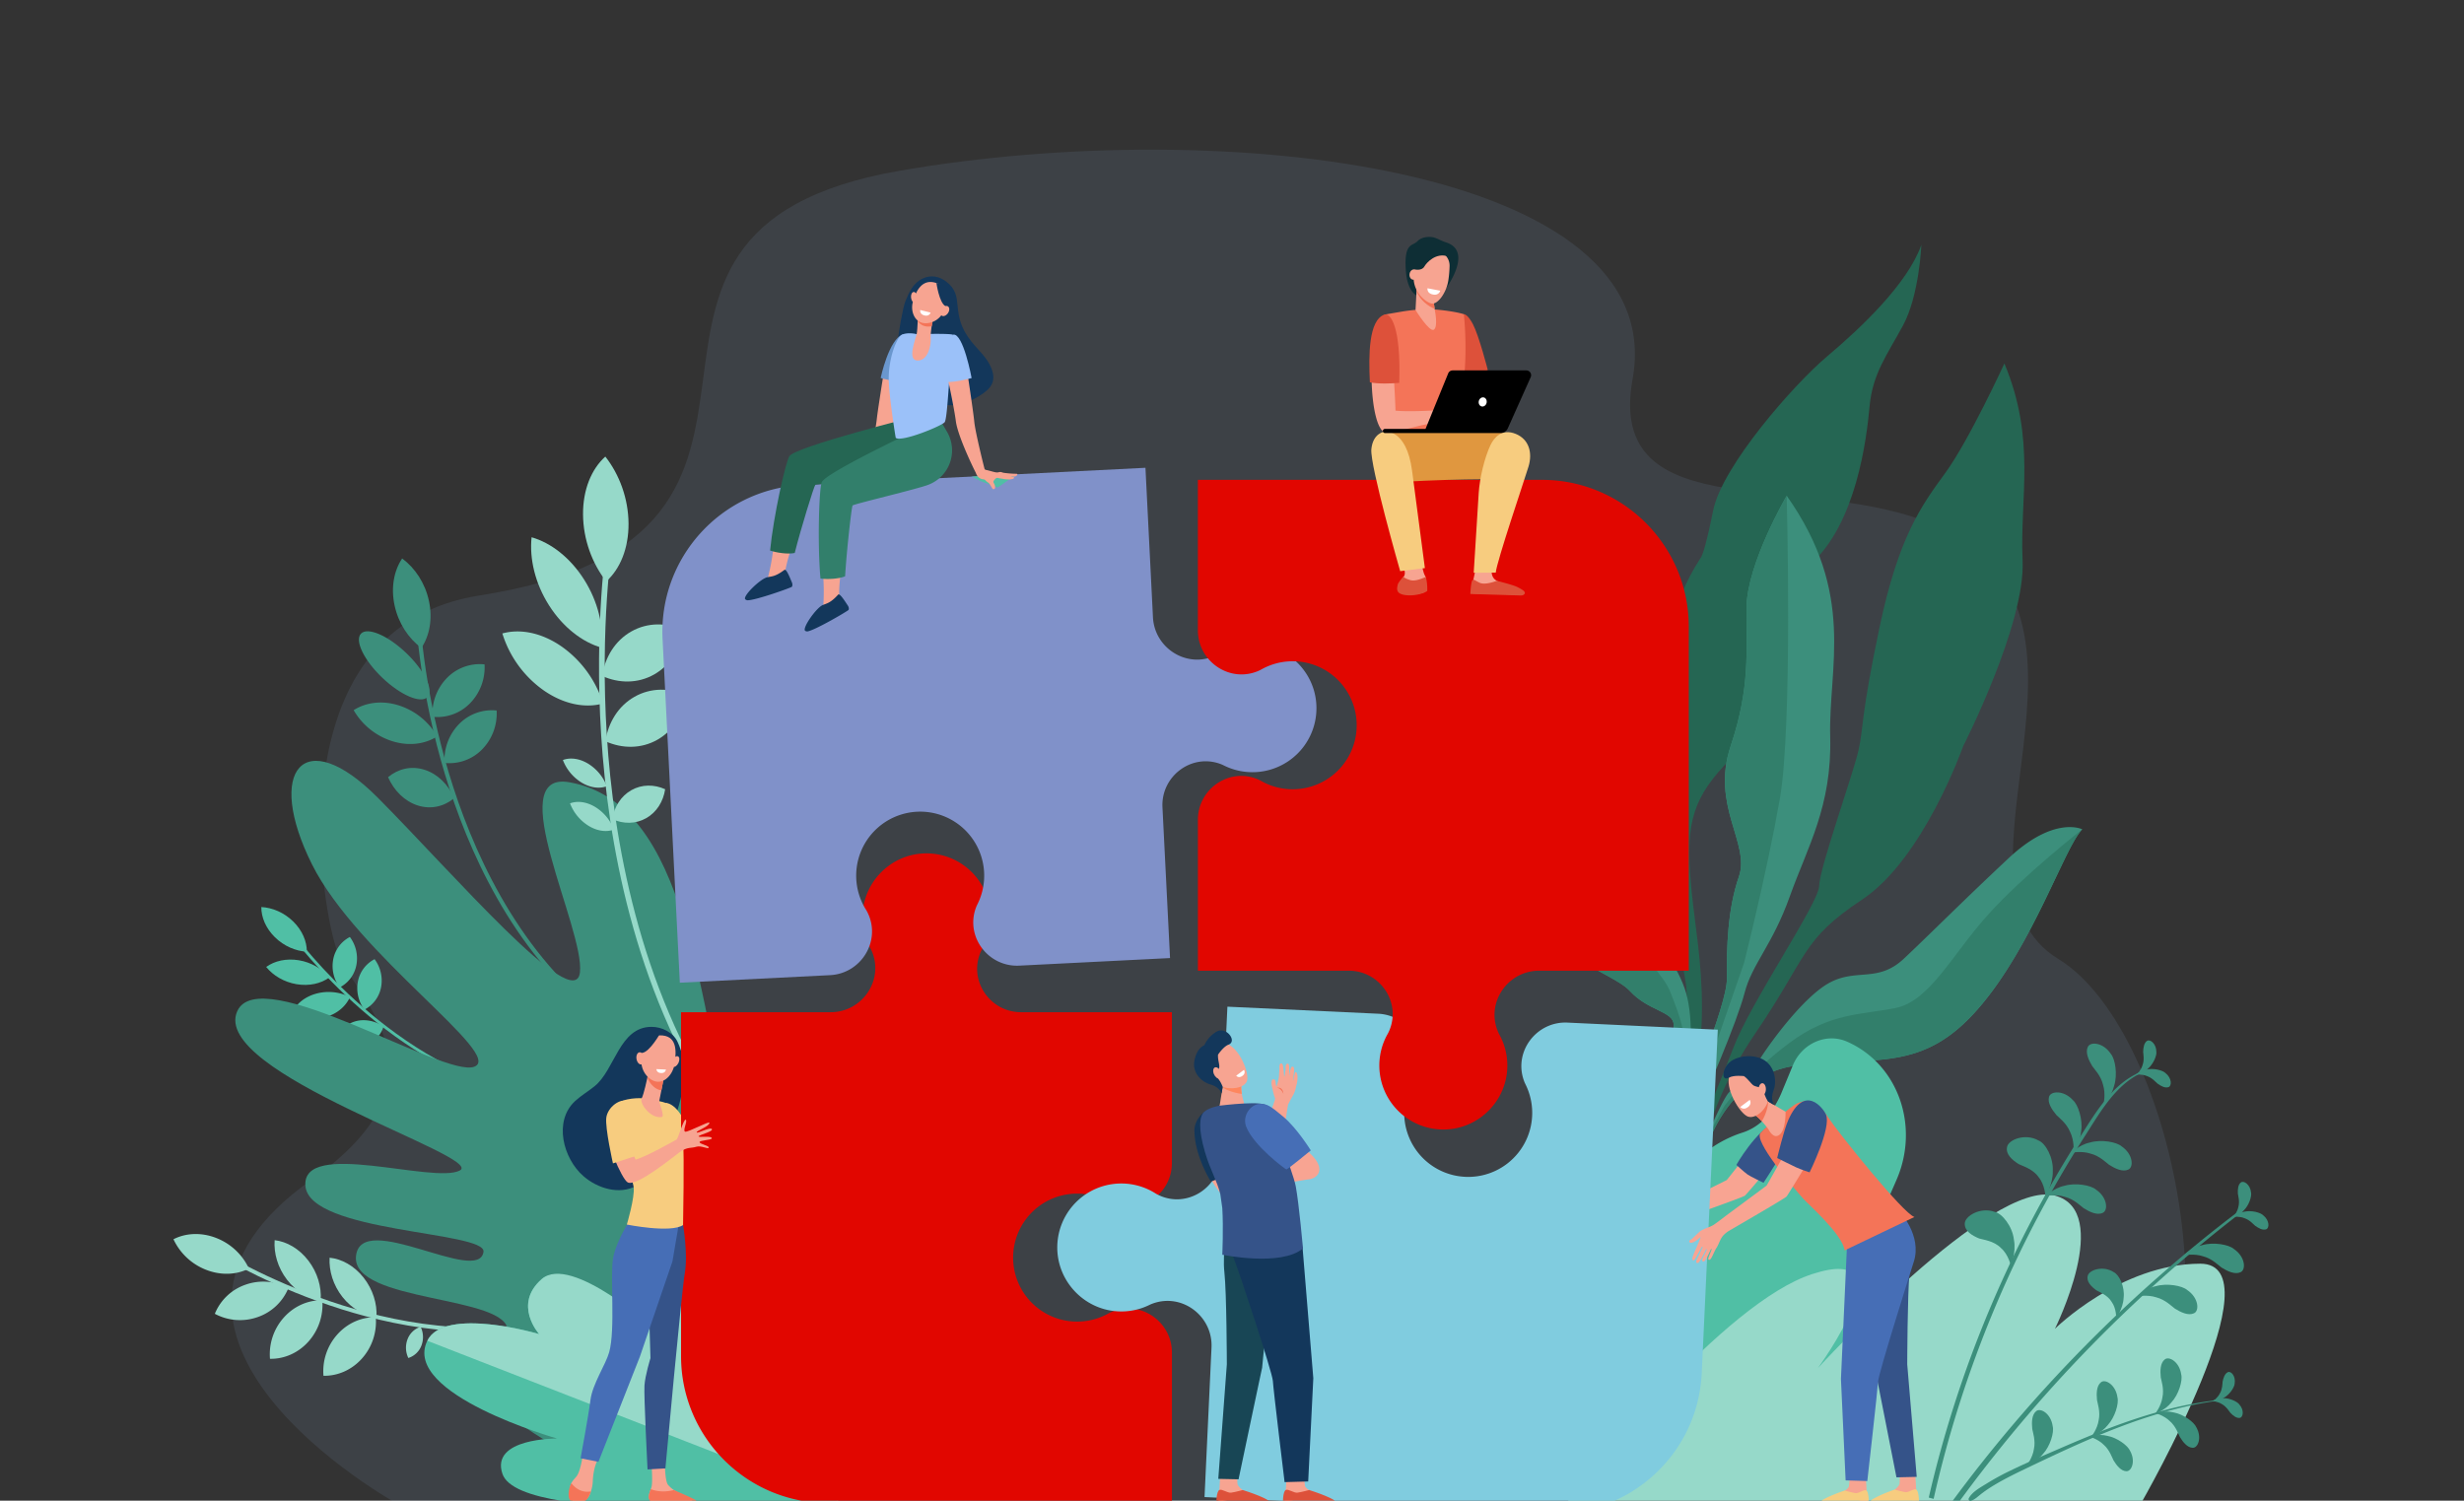 <svg id="Слой_1" data-name="Слой 1" xmlns="http://www.w3.org/2000/svg" viewBox="0 0 3283.73 2000"><rect x="0" y="0" width="3283.73" height="2000" fill="#333333" stroke="none"/><defs><style>.cls-1,.cls-25{fill:#9bc1f9;}.cls-1{opacity:0.1;}.cls-2{fill:#256653;}.cls-3{fill:#3c8f7c;}.cls-4{fill:#327f6b;}.cls-5{fill:#50bfa5;}.cls-6{fill:#96d9c9;}.cls-7{fill:#f8a492;}.cls-8{fill:#355389;}.cls-9{fill:#fe875e;}.cls-10{fill:#13375b;}.cls-11{fill:#f7cc7f;}.cls-12{fill:#f48c7f;}.cls-13{fill:#e10600;}.cls-14{fill:#80ccdf;}.cls-15{fill:#8091c9;}.cls-16{fill:#f7a491;}.cls-17{fill:#466eb6;}.cls-18{fill:#f47458;}.cls-19{fill:#fff;}.cls-20{fill:#dd513a;}.cls-21{fill:#e0973f;}.cls-22{fill:#0e2e35;}.cls-23{fill:#184655;}.cls-24{fill:#6a97ce;}</style></defs><path class="cls-1" d="M531.63,2005.44H2809.1c188.77-157.47,91.62-631.32-66-727.37-169.72-103.4,99.78-461-161.67-577.06-170.7-75.78-442.2,6.82-405.68-195.94,50.64-281.16-541.27-353.2-977.35-277.41C726.9,309.6,1157.43,712.45,639,793.62c-266.6,41.73-215.08,398.81-190.22,472.6,21.65,64.27,164.89,166.21-34.18,306.59C122.66,1778.66,524.75,2001.65,531.63,2005.44Z"/><path class="cls-2" d="M2671.22,484.38s-47.24,102.84-79,146.28-62.07,85-87.44,205.56-21,132.69-28,163.84-52.12,157.32-52.38,180.46-91.3,154.84-114.63,216.49-64.63,149.71-62.31,194.54l10.38-2.63s8.46-104.54,80.43-210.19,61.68-125.59,143.41-179.87,134.52-204.2,134.52-204.2,83.14-162.84,79.28-247.49S2713.69,586.17,2671.22,484.38Z"/><path class="cls-2" d="M2560.59,326.21s-2.75,67.55-24.54,107.68-40.57,64.51-44.52,107.93-17.64,155.36-78.41,210-68.52,218.4-114.78,267.93-52.29,85.14-43.75,170.1,37.56,202.69-29.54,356.37L2209.88,1508s48-126.43,36.38-200.46S2194.21,1121.66,2209,1068s-40.24-64.13-7.1-145.27,19.53-109.34,64.65-179.49c0,0,4.62-3.29,16.48-62.65s107.49-168.15,151.55-205.28S2542.17,378.7,2560.59,326.21Z"/><path class="cls-3" d="M2381.1,660.69s-52.77,90.35-53.52,148.5,5.55,105.45-21.15,185.08,26.3,130,11,173.94-16.45,96-16,135.49S2241,1473.81,2231.75,1540s2.57,66.36,2.57,66.36,10.1-87.33,24.12-116.2,56.62-128.44,66.58-167,36.94-63.24,60.22-128.48,56.36-120.17,53.84-212.74S2473.8,791.67,2381.1,660.69Z"/><path class="cls-3" d="M2269.38,1545.71s24.61-114.66,128.38-126.11,164.72,9.06,238-74.7,115.88-216.71,139.3-239.6c0,0-36.83-18.94-98.07,38.31s-104.24,100.67-139.69,134-64.24,11.6-101.67,33.57c-31.37,18.42-71.93,71.64-89.79,99.52a125.78,125.78,0,0,1-20.59,24.66c-7.19,6.64-15.75,14.77-21.24,20.75-11,12-42.68,90-42.68,90Z"/><path class="cls-3" d="M2232.81,1525.48s36.57-140.23,12.07-208.85-101.17-119.39-98.09-162.5S2199.1,994.52,2159,907.78c0,0-15.25,77.37-30.3,94.59s-118.31,86.61-100,178.28,118.69,113.09,143.42,140.07,58.1,27,58.31,44.9,6.72,83.18-4.36,147.55Z"/><path class="cls-4" d="M2272.8,1431.64l51.37-148s30.18-119,47.68-218.3,9.25-404.66,9.25-404.66-52.77,90.35-53.52,148.5,5.55,105.45-21.15,185.08,26.3,130,11,173.94-16.45,96-16,135.49S2241,1473.81,2231.75,1540c-5.08,36.23-3.82,52.66-1.64,60.13C2221.87,1542.24,2272.8,1431.64,2272.8,1431.64Z"/><path class="cls-4" d="M2525.86,1343.48c-45.83,9.15-86.81,6-141.22,46.52s-86.4,83.75-86.4,83.75-24.46,43.7-34.57,66.75c-1.46,3.52-2.31,5.62-2.31,5.62l8-.41s24.61-114.66,128.38-126.11,164.72,9.06,238-74.7,115.88-216.71,139.3-239.6c0,0-78,60.66-126.15,114.34S2571.69,1334.33,2525.86,1343.48Z"/><path class="cls-4" d="M2128.66,1002.37c-15,17.21-118.31,86.61-100,178.28s118.69,113.09,143.42,140.07,58.1,27,58.31,44.9,6.72,83.18-4.36,147.55l3,5.38c5.41-25.13,12.93-63.39,15.39-92.44,4-47.18-3.66-66.71-18.82-104.94s-109.4-116.07-133-157,45.53-109.34,60.87-142.38,5.54-114,5.54-114S2143.71,985.15,2128.66,1002.37Z"/><path class="cls-5" d="M2373.62,1457.73l16.14-39c12.51-28.67,44.54-42.37,71.53-30.58h0c68,29.69,97.59,112.33,66.05,184.58l-23.06,52.83c-10.11,23.14-6.59,48.6,7,66.55,12.38,16.3,14.4,39,5.82,58.62L2505,1778.6a110.75,110.75,0,0,1-69.14,61.69,67.19,67.19,0,0,0-41.75,37.73l-17.21,39.43c-19,43.59-67.73,64.41-108.76,46.5l-23.42-10.22c-41-17.92-58.88-67.78-39.85-111.38h0c30.77-52.12,28.32-91,17.42-117.41a157.85,157.85,0,0,1,1.49-123.18l2.44-5.57a156.72,156.72,0,0,1,95.76-86.66C2340.53,1503.61,2359.91,1489.15,2373.62,1457.73Z"/><path class="cls-6" d="M2083.19,2008.26c33-42.8,214-272.07,332-310.28,130.28-42.17,7.49,125.33,7.49,125.33s231.11-252.7,315.91-229.92c77.74,20.89,0,177.52,0,177.52s87.56-86.73,193.74-86.73c103.34,0-72.2,307.61-81.67,324.08Z"/><path class="cls-3" d="M2779.65,1512.29a1522.79,1522.79,0,0,0-202.74,485.31l-6.47-1.73a1532.6,1532.6,0,0,1,201.95-481.23c21.91-34.23,45.57-74.85,86.58-88.2.8-.26,1.1.94.34,1.23C2821.84,1441.78,2800.14,1480.27,2779.65,1512.29Z"/><path class="cls-3" d="M2599.67,2003.71A1902.85,1902.85,0,0,1,2986,1612.28c1.53-1.15,3.58,1.5,2.05,2.68a1900.92,1900.92,0,0,0-380.34,390.9Z"/><path class="cls-3" d="M2788.28,1420.83c2.43,3.58,11.73,12.9,14.46,25.15,3.68,11.62.78,26.16.47,25.66-.71.28,10.76-9.41,14.34-24.83,4.64-14.79,1.4-35.31-4.37-42.11-10-15.36-27.37-16.92-30.75-9.47C2778.84,1402.63,2783.39,1412.7,2788.28,1420.83Z"/><path class="cls-3" d="M2810.87,1552.46c-3.53-2.5-12.67-12-24.86-15-11.55-3.9-26.15-1.29-25.64-1-.31.7,9.61-10.57,25.1-13.85,14.88-4.35,35.33-.7,42,5.2,15.17,10.27,16.38,27.7,8.87,30.94C2828.88,1562.26,2818.9,1557.51,2810.87,1552.46Z"/><path class="cls-3" d="M2776.78,1610.15c-3.53-2.5-12.67-12-24.86-15-11.55-3.9-26.15-1.29-25.64-1-.31.69,9.61-10.58,25.1-13.86,14.88-4.35,35.33-.7,42,5.21,15.17,10.26,16.38,27.7,8.87,30.93C2794.79,1620,2784.81,1615.2,2776.78,1610.15Z"/><path class="cls-3" d="M2898.37,1744c-3.53-2.5-12.66-12-24.86-15-11.54-3.9-26.14-1.29-25.64-1-.3.69,9.62-10.58,25.11-13.86,14.88-4.34,35.32-.69,42,5.21,15.16,10.27,16.38,27.7,8.86,30.93C2916.38,1753.76,2906.4,1749,2898.37,1744Z"/><path class="cls-3" d="M2960.49,1689.24c-3.52-2.5-12.66-12-24.85-15-11.55-3.9-26.15-1.29-25.65-1-.3.7,9.62-10.58,25.11-13.86,14.88-4.34,35.33-.69,42,5.21,15.17,10.27,16.38,27.7,8.86,30.93C2978.5,1699,2968.53,1694.29,2960.49,1689.24Z"/><path class="cls-3" d="M2740.58,1486.11c3,3.15,13.62,10.89,18.25,22.55,5.46,10.9,4.89,25.72,4.5,25.27-.65.39,9.15-11,10.26-26.78,2.24-15.34-4.2-35.09-11-40.89-12.27-13.6-29.7-12.4-31.87-4.51C2728.39,1469.63,2734.47,1478.85,2740.58,1486.11Z"/><path class="cls-3" d="M2690.45,1551.54c4.22,2.24,19,6.29,26.37,17.32,8.39,9.82,9.46,26.6,8.9,26.26-.79.72,10.5-16.19,10-34.29,1-18.09-9.7-37.36-19.17-40.93-17.52-9.91-39.94-1.07-41.79,8.67C2672.67,1538.38,2681.66,1546.06,2690.45,1551.54Z"/><path class="cls-3" d="M2637.69,1650.63c4.54,1.5,19.75,3,28.91,12.64,9.92,8.27,13.79,24.64,13.19,24.39-.66.85,7.63-17.73,4.1-35.49-2-18-15.84-35.19-25.77-37.11-18.94-6.83-39.56,5.66-39.73,15.56C2618,1640.65,2628.1,1646.71,2637.69,1650.63Z"/><path class="cls-3" d="M2793.81,1719.66c3.3,2.06,15.06,6.2,20.46,15.59,6.27,8.46,6.18,22.18,5.75,21.87-.69.54,9.46-12.57,10.1-27.33,1.88-14.65-5.76-30.94-13.26-34.38-13.69-9.06-32.43-3.14-34.48,4.67C2780.09,1707.94,2787,1714.7,2793.81,1719.66Z"/><path class="cls-3" d="M2875.09,1444c-2-1.63-7-7.64-14.05-9.94-6.66-2.81-15.41-1.9-15.13-1.69-.21.4,6.16-5.84,15.46-7.1,9-1.92,20.93,1.14,24.63,4.92,8.52,6.74,8.47,17.1,3.89,18.69S2879.62,1447.37,2875.09,1444Z"/><path class="cls-3" d="M2856.16,1401.92c.09,2.57,1.8,10.19-.71,17.2-1.83,7-7.89,13.37-7.89,13-.44-.07,8.38-1.31,15.06-7.91,7-6,11.88-17.27,11.14-22.5-.14-10.86-8.37-17.16-12.43-14.49S2856.28,1396.3,2856.16,1401.92Z"/><path class="cls-3" d="M3005.23,1633.49c-2-1.63-7-7.64-14.05-9.94-6.66-2.81-15.41-1.9-15.13-1.69-.21.4,6.16-5.84,15.46-7.1,9-1.92,20.93,1.14,24.63,4.92,8.52,6.74,8.47,17.1,3.89,18.69S3009.76,1636.83,3005.23,1633.49Z"/><path class="cls-3" d="M2982.39,1591c.3,2.55,2.63,10,.71,17.19-1.26,7.12-6.78,14-6.8,13.62-.45,0,8.24-2,14.36-9.11,6.5-6.51,10.42-18.19,9.25-23.35-1-10.81-9.74-16.41-13.57-13.42S2982.05,1585.4,2982.39,1591Z"/><path class="cls-3" d="M2966.5,1865.48c-96.42,10.57-186.21,53.13-272.65,94.63-58.3,28-55.36,36-67.23,40.13a2.39,2.39,0,0,1-2.91-3.27c4.57-9,16.54-15.17,24.87-20.37a324.79,324.79,0,0,1,30.12-16.41c22-10.68,44.58-20.29,67-30,45.62-19.82,92-38.47,140.19-51.09a492.33,492.33,0,0,1,80.54-14.36.39.39,0,0,1,.06.78Z"/><path class="cls-3" d="M2879.6,1835.59c.63,4,4.75,15.44,2.21,26.79-1.51,11.18-9.68,22.23-9.74,21.68-.7,0,12.74-3.63,21.82-15.15,9.73-10.56,15.1-29,13-37-2.29-16.81-16.27-25-22-20.08C2878.87,1816.61,2878.71,1826.85,2879.6,1835.59Z"/><path class="cls-3" d="M2794.66,1866c.63,4,4.75,15.44,2.21,26.79-1.51,11.19-9.68,22.23-9.74,21.68-.7,0,12.74-3.63,21.83-15.14,9.72-10.57,15.09-29,12.94-37-2.29-16.81-16.27-25-22-20.07C2793.93,1847,2793.78,1857.26,2794.66,1866Z"/><path class="cls-3" d="M2708.36,1904.47c.63,4,4.75,15.44,2.2,26.79-1.5,11.19-9.67,22.23-9.73,21.68-.7,0,12.73-3.63,21.82-15.15,9.72-10.56,15.1-29,12.94-37-2.29-16.81-16.26-25-22-20.07C2707.63,1885.49,2707.47,1895.73,2708.36,1904.47Z"/><path class="cls-3" d="M2905,1915c-1.75-3.27-5.12-14-13.32-21-7.36-7.4-19.54-11-19.28-10.55-.5.42,11.41-4.43,24.53-1,13.07,2.36,27.34,13,30.2,20,7.7,13.67,2,27.49-5,27.09C2915,1929.34,2909.18,1921.89,2905,1915Z"/><path class="cls-3" d="M2816.61,1946.22c-1.75-3.26-5.12-14-13.32-21-7.36-7.4-19.55-11-19.28-10.55-.5.42,11.41-4.42,24.53-1,13.07,2.36,27.34,13,30.2,20,7.7,13.67,2,27.49-5,27.09C2826.66,1960.61,2820.83,1953.16,2816.61,1946.22Z"/><path class="cls-3" d="M2972.24,1882.76c-1.52-1.82-5.06-8.13-11.13-11.41-5.6-3.68-13.72-4.32-13.5-4.08-.26.33,6.58-4.28,15.27-3.87,8.52-.25,18.88,4.53,21.61,8.6,6.64,7.56,4.86,17,.42,17.68S2975.81,1886.56,2972.24,1882.76Z"/><path class="cls-3" d="M2962.05,1841.22c-.35,2.35-.06,9.58-3.52,15.55-2.85,6.06-9.44,10.86-9.37,10.54-.4-.15,7.85.21,15-4.69,7.38-4.25,13.71-13.74,13.92-18.64,1.7-9.92-4.76-17-8.9-15.28S2963.1,1836.11,2962.05,1841.22Z"/><path class="cls-3" d="M776.78,1333c-103.94-92.68-157.39-225.79-183.92-321.13-28.8-103.5-33-186.11-33-186.93l-5.65-.35c0,.83,4.25,84,33.23,188.24,26.78,96.28,80.79,230.75,186,324.58Z"/><path class="cls-3" d="M571.66,800.93c5.12,23.83.84,46.34-10.09,62.6-17.12-12.61-30.59-32.81-35.72-56.64s-.83-46.35,10.09-62.6C553.07,756.89,566.54,777.1,571.66,800.93Z"/><ellipse class="cls-3" cx="525.38" cy="886.73" rx="22.93" ry="61.22" transform="translate(-479 655.34) rotate(-46.38)"/><path class="cls-3" d="M531.38,940.09a91.22,91.22,0,0,1,51.31,41.31c-16.15,10.37-37.79,13.36-60.05,6.37a91.22,91.22,0,0,1-51.31-41.3C487.48,936.09,509.12,933.11,531.38,940.09Z"/><path class="cls-3" d="M565.65,1025.87c17.63,5.56,31.73,19.78,39.71,37.74-13.36,11.23-30.87,15.48-48.5,9.92s-31.72-19.78-39.7-37.74C530.52,1024.56,548,1020.31,565.65,1025.87Z"/><path class="cls-3" d="M595.75,903.45a61,61,0,0,1,50-18,68.36,68.36,0,0,1-19.38,51.87,61,61,0,0,1-50,18A68.37,68.37,0,0,1,595.75,903.45Z"/><path class="cls-3" d="M611.84,964.92a61,61,0,0,1,50-18,68.33,68.33,0,0,1-19.38,51.87,61,61,0,0,1-50,18A68.3,68.3,0,0,1,611.84,964.92Z"/><path class="cls-5" d="M714.14,1458.65c-96-14-178.13-70.86-230.14-116.1-56.46-49.12-90.6-95.52-90.93-96l-3.42,2c.34.46,34.72,47.22,91.55,96.67,52.51,45.69,135.5,103.14,232.68,117.3Z"/><path class="cls-5" d="M390.75,1228.09c12.13,11.89,18.27,26.62,18.16,40.26-14.79-.76-30.38-7.33-42.5-19.22s-18.27-26.62-18.15-40.26C363.05,1209.63,378.63,1216.2,390.75,1228.09Z"/><path class="cls-5" d="M398.26,1279.77c16.81,2.82,31.29,11.52,40.55,23-11.08,8.07-26.71,11.73-43.52,8.92s-31.29-11.52-40.55-23C365.82,1280.62,381.46,1277,398.26,1279.77Z"/><path class="cls-5" d="M420.74,1324.44a63.51,63.51,0,0,1,45.67,4.33C461,1341,449.57,1351,434,1355.51a63.51,63.51,0,0,1-45.67-4.32C393.69,1339,405.12,1328.92,420.74,1324.44Z"/><path class="cls-5" d="M473.57,1361.15c12.39-3.53,26-.67,37.57,6.71a35.13,35.13,0,0,1-24.38,24.37c-12.39,3.54-26,.68-37.57-6.7A35.12,35.12,0,0,1,473.57,1361.15Z"/><path class="cls-5" d="M444.1,1278.44a42.48,42.48,0,0,1,22.17-29.67,47.59,47.59,0,0,1,8.64,37.59A42.48,42.48,0,0,1,452.74,1316,47.59,47.59,0,0,1,444.1,1278.44Z"/><path class="cls-5" d="M477,1308a42.52,42.52,0,0,1,22.18-29.67,47.67,47.67,0,0,1,8.64,37.59,42.5,42.5,0,0,1-22.18,29.67A47.66,47.66,0,0,1,477,1308Z"/><path class="cls-6" d="M771.94,1745.93c-110.73,42-232.61,19.83-315.36-6.19-89.83-28.26-154.25-67-154.89-67.39l-2.45,4.69c.64.39,65.53,39.43,156,67.89,83.57,26.3,206.7,48.71,318.8,6.16Z"/><path class="cls-6" d="M288.07,1649.87a79.9,79.9,0,0,1,43.67,40.79c-16.22,8.29-36.79,9.53-56.89,1.73a80,80,0,0,1-43.68-40.79C247.39,1643.31,268,1642.06,288.07,1649.87Z"/><path class="cls-6" d="M327.3,1712.13a70.87,70.87,0,0,1,57.1,4.38,68.06,68.06,0,0,1-41,38.82,70.82,70.82,0,0,1-57.1-4.37A68,68,0,0,1,327.3,1712.13Z"/><path class="cls-6" d="M378.24,1755.93c13.93-15.59,32.78-23.37,51.28-23a73.46,73.46,0,0,1-18.43,55c-13.93,15.59-32.78,23.37-51.28,23A73.46,73.46,0,0,1,378.24,1755.93Z"/><path class="cls-6" d="M449.51,1778.55c13.93-15.6,32.78-23.38,51.28-23a73.48,73.48,0,0,1-18.42,55c-13.94,15.6-32.79,23.38-51.29,23A73.48,73.48,0,0,1,449.51,1778.55Z"/><path class="cls-6" d="M382.45,1705.48c-12.26-16-17.72-35.2-16.43-52.65,16.15,1.89,32.66,11.26,44.92,27.23s17.72,35.19,16.42,52.65C411.21,1730.82,394.71,1721.45,382.45,1705.48Z"/><path class="cls-6" d="M456.49,1728.65c-12.49-15.77-18.25-35-17.24-52.45,16.14,1.6,32.77,10.7,45.26,26.48s18.25,35,17.23,52.46C485.6,1753.54,469,1744.43,456.49,1728.65Z"/><path class="cls-6" d="M543.17,1784.74a27.59,27.59,0,0,1,17.41-16.47,31.61,31.61,0,0,1,1,25.12,27.57,27.57,0,0,1-17.4,16.47A31.62,31.62,0,0,1,543.17,1784.74Z"/><path class="cls-3" d="M1009.58,1996.68s141.07-557.93,94.29-614c-64.65-77.47-118,179.55-123.21,157.72-49.42-206.17-62.58-469.95-222-497.87-90.63-15.87,20.93,196.15,14.22,253.5s-170-133-269.26-232.79-150.5-36.6-87.79,88.83c60.63,121.28,256.78,253.82,216.35,269.54s-285.9-140.9-316-73.94c-36.86,82.09,331.36,193.82,296.68,212.26s-210.65-42.3-205.85,20.48,241.38,60.44,237.34,88c-6.55,44.71-163-56.49-169.89,5.38-7,63.27,205.85,51.73,202.16,101.08-2.12,28.37-47.8-14.41-54.53,24.87-15.35,89.58,265.29,198.7,265.29,198.7Z"/><path class="cls-5" d="M1117.15,2000.09s-134.26-205.85-198.87-244.72c-68.83-41.41-16.43,82.57-16.43,82.57s-140.67-167.39-179.77-133.38-3.62,73.4-3.62,73.4-126.29-37.42-149,8.93c-34.88,71.23,173,130.3,173,130.3s-89.26-.94-72.84,47.15C694.45,2036.86,1117.15,2000.09,1117.15,2000.09Z"/><path class="cls-6" d="M569.48,1786.89c22.69-46.35,149-8.93,149-8.93s-35.49-39.39,3.62-73.4,151.63,67.8,151.63,67.8-11.79-83.95,72.94-10c60.53,52.83,170.5,237.73,170.5,237.73Z"/><path class="cls-6" d="M954.18,1483.24l6-4.11C850.89,1313.58,817.53,1117,808.78,981.31,799.3,834,816,724.53,816.12,723.44l-7.47-2.16c-.17,1.09-16.95,111.3-7.43,259.47C810,1117.64,843.7,1315.93,954.18,1483.24Z"/><path class="cls-6" d="M837.64,697.66c.24,33.25-11.3,60.75-29.72,77.24C789.21,751.12,777.25,719,777,685.75s11.3-60.75,29.72-77.24C825.43,632.29,837.4,664.4,837.64,697.66Z"/><path class="cls-6" d="M778.43,772.41c18.63,29.4,26.28,62.41,23.27,90.75-25.58-7.28-51.33-27-70-56.36s-26.28-62.42-23.26-90.75C734.05,723.32,759.8,743,778.43,772.41Z"/><path class="cls-6" d="M748.56,861.71a145.57,145.57,0,0,1,55.1,75.86c-23.59,6.58-52.27,1.18-79.09-17.47a145.46,145.46,0,0,1-55.09-75.86C693.06,837.66,721.74,843.06,748.56,861.71Z"/><path class="cls-6" d="M783.54,1017.63a60.71,60.71,0,0,1,25.14,30.2c-9.6,3.57-21.68,2.25-33.37-4.72a60.73,60.73,0,0,1-25.15-30.2C759.77,1009.33,771.84,1010.65,783.54,1017.63Z"/><path class="cls-6" d="M793.05,1075.39a60.73,60.73,0,0,1,25.14,30.19c-9.6,3.58-21.68,2.26-33.38-4.71a60.71,60.71,0,0,1-25.14-30.2C769.27,1067.09,781.35,1068.41,793.05,1075.39Z"/><path class="cls-6" d="M841.31,841.6c21.62-12.25,46.89-12.12,69.3-2-3.76,24.95-17.22,47-38.83,59.27s-46.88,12.12-69.29,2C806.24,875.92,819.71,853.84,841.31,841.6Z"/><path class="cls-6" d="M845.63,928.61c21.61-12.25,46.88-12.12,69.3-2-3.76,25-17.22,47-38.83,59.27s-46.88,12.12-69.3,2C810.56,962.93,824,940.85,845.63,928.61Z"/><path class="cls-6" d="M841.34,1053.14c14.07-8,30.52-7.89,45.11-1.3-2.45,16.24-11.21,30.61-25.28,38.58s-30.51,7.89-45.1,1.3C818.52,1075.48,827.28,1061.11,841.34,1053.14Z"/><path class="cls-7" d="M2206.71,1609.11c10.93,1.77,10.28,3.56,11.69,3.75,1.66.22,21.38-9.69,21.38-9.69s58.33-28.78,61.42-30.45l42.1-53,32.44,15s-47.34,56.31-50.34,58.79-86.62,31.81-93.9,34.63c0,0-7.33,6.71-12.07,10.75s-11.09,5.66-12.61,6.58A52.88,52.88,0,0,1,2194,1650c-6.37,1.38-1.06-3-1.06-3s11.27-4.76,10.72-5.62c-.43-.66-6.42,2.32-13.46,3.93l-5.23,1.17c-4.32.93-6.22-1.54-1.88-3.26a41.21,41.21,0,0,1,6-2c2.09-.44,3.85-1.54,5.54-2.18,3.36-1.28,5.83-2.17,5.69-2.29s.3-.89-1.63-.51c-2.33.45-7,2.55-10.5,2.94-2,.22-6.06,1-6.06,1s-7.24.69-7.29-.32c-.11-2.22,4.35-3.46,7.08-3.4A28.61,28.61,0,0,1,2188,1635s8.39-3.31,7.9-4.55c-.19-.5-5.28.27-10.67.63-5.7.4-9.82.39-10.13-.71-.48-1.75,4.06-2.41,4.06-2.41s4-.59,5.3-.89c1.54-.35,6.05-1.76,6.05-1.76s15.43-5.67,14.87-6.81-3.1-3.52-4.19-3.51-3,1.09-4.12,1.09-3.43-.2-3.6-1.57,5.88-4.21,5.88-4.21S2203.56,1608.6,2206.71,1609.11Z"/><path class="cls-8" d="M2314,1552.56s10.5,9.54,14.87,12.68c3.63,2.61,21.33,11.13,21.33,11.13s17.61-27,25.31-40.48c9.34-16.4,15.81-40.79,13.6-41.45-6.2-1.86-14.72-3-22.6.62C2339.27,1507.56,2314,1552.56,2314,1552.56Z"/><path class="cls-9" d="M2216.92,1623.2c-4.68.74-9.46-.15-11.53-4.43C2204.92,1623.85,2212.62,1626.37,2216.92,1623.2Z"/><path class="cls-10" d="M911.48,1434.08c.65-15.7-1.65-31.21-8.64-45.83-6-12.57-20.91-19.71-34.49-19.73-43.12,0-48.61,57.16-76.06,79.23-8.38,6.75-17.76,12.24-25.69,19.51-29.31,26.86-16.11,76.57,10.8,100.11,18.67,16.34,48,25.62,71,12.85,12-6.66,21.13-17.75,27.63-29.89,9.22-17.23,15.16-37.12,21.72-55.48C904.77,1475.3,910.62,1455,911.48,1434.08Z"/><path class="cls-11" d="M918.53,1510.11c-13.47-40.86-31.25-40.22-31.25-40.22l14.36,87c8.32-2.27,19.15-7.34,27.46-9.68C926.35,1534.29,921.84,1520.17,918.53,1510.11Z"/><path class="cls-12" d="M986.6,1649.46l-49.25-37.57s-5-35-11.58-66.14c-8.31,2.35-15.81,8.87-24.13,11.14l12.53,69.64,64.53,33.29,18.23,23.43,4.15-24Z"/><path class="cls-13" d="M1435.44,1590.79a84.84,84.84,0,0,1,42,11.08,43.51,43.51,0,0,0,5.08,2.44c37.84,15.54,79.24-13.24,79.24-54.14V1349H1360.63c-40.9,0-69.68-41.41-54.14-79.25a44.32,44.32,0,0,1,2.45-5.08,85.3,85.3,0,0,0-78.28-127.24c-44.29,2-80,38.44-81.2,82.76a84.86,84.86,0,0,0,10.45,43.42,47.55,47.55,0,0,1,2.42,5.17c15.42,38.46-13.82,80.22-55.26,80.22H907.63v458.38c0,108.13,87.66,195.79,195.79,195.79h458.39v-200.5c0-41.11-41.54-70.07-79.61-54.58a46.53,46.53,0,0,0-5.11,2.43,85.29,85.29,0,1,1-41.65-159.73Z"/><path class="cls-14" d="M1871.45,1479.2a84.87,84.87,0,0,1,13-41.48,44.72,44.72,0,0,0,2.69-5c17.29-37.07-9.53-79.78-50.39-81.69l-201-9.39-9.4,201c-1.91,40.86-44.61,67.68-81.68,50.39a43,43,0,0,1-5-2.69A85.31,85.31,0,0,0,1409,1662.58c0,44.35,34.66,81.68,78.88,85a84.87,84.87,0,0,0,43.86-8.41,49.24,49.24,0,0,1,5.28-2.18c39.13-13.6,79.48,17.56,77.54,59l-9.31,199.22,457.89,21.41c108,5,199.67-78.42,204.71-186.43l21.41-457.89L2089,1362.86c-41.06-1.92-71.92,38.22-58.23,77a44.29,44.29,0,0,0,2.19,5.21,85.3,85.3,0,1,1-161.51,34.15Z"/><path class="cls-15" d="M1311.51,1162.79a84.86,84.86,0,0,1-9,42.54,44.14,44.14,0,0,0-2.2,5.2c-13.62,38.57,17.21,78.47,58.06,76.42l200.92-10.1-10.1-200.92c-2.06-40.86,37.85-71.68,76.42-58.06a44.13,44.13,0,0,1,5.2,2.19A85.3,85.3,0,0,0,1754,935.5c-4.27-44.14-42.41-77.94-86.74-77a84.89,84.89,0,0,0-42.84,12.62,48.65,48.65,0,0,1-5,2.68c-37.63,17.32-80.81-9.78-82.89-51.16l-10-199.19-457.81,23C960.68,652,877.54,743.9,883,851.89l23,457.81,200.25-10.07c41.06-2.06,67.89-45,50.51-82.25a45.79,45.79,0,0,0-2.68-5,85.3,85.3,0,1,1,157.44-49.61Z"/><path class="cls-13" d="M1722.74,1051.9a84.83,84.83,0,0,1-42-11.08,44.32,44.32,0,0,0-5.08-2.45c-37.84-15.54-79.24,13.24-79.24,54.15v201.17h201.17c40.91,0,69.69,41.4,54.15,79.24a45.2,45.2,0,0,1-2.45,5.08,85.3,85.3,0,0,0,78.27,127.25c44.3-2.06,80-38.44,81.21-82.77a85,85,0,0,0-10.45-43.42,44.16,44.16,0,0,1-2.42-5.17c-15.42-38.45,13.82-80.21,55.25-80.21h199.45V835.3c0-108.13-87.66-195.79-195.79-195.79H1596.38V840c0,41.1,41.53,70.06,79.61,54.58a45.52,45.52,0,0,0,5.1-2.44,85.3,85.3,0,1,1,41.65,159.74Z"/><path class="cls-16" d="M776.69,1939.57s-3,21.12-8.26,27.93c-1.76,2.29-5,5.18-7.06,9.32-3.28,6.43-1.47,16,1,21.29,1.24,2.71-.09,2.7,2.73,3.57a17.32,17.32,0,0,0,20.81-9.79,49.75,49.75,0,0,0,4.09-18c.89-19.17,6.84-28.92,6.84-28.92Z"/><path class="cls-16" d="M868.13,1949.23s1.87,23.81.35,31.55c-.81,4.14-5.35,12.68-3.27,16.58s4.46,4.87,4.46,4.87l54,.87c2.94.05,1-1.85-1.37-3.59-3.88-2.86-7-4.75-19.4-10.76-.81-.39-3.76-2.27-4.82-2.92a37.73,37.73,0,0,1-7.72-6.83c-3.87-4.33-4.21-25.3-4.21-25.3Z"/><path class="cls-8" d="M910.31,1632.66s6.8,38.67,2.34,64S886.76,1957,886.76,1957l-23.8,1.35s-5-98.15-4.09-111.8,8-36.5,8-36.5l-2.37-79.24,30-104.11Z"/><path class="cls-17" d="M840.36,1624.53s-18.75,28.28-23.21,51.68,3.28,95.31-5.31,126c-4.65,16.6-22.26,42.24-24.94,63.69s-13.18,77.63-13.18,77.63l23.8,4.73,55.29-140.32,43.37-126.83,11.11-65.32Z"/><path class="cls-11" d="M855.53,1463.66s-24.82-1.59-34.64,9.14,21.78,95.56,23.57,109.21-9.1,50-9.1,50,58.29,11.75,74.95.7c0,0,1.79-98.15,0-107.9s-16.66-49.4-20.23-53.3S855.53,1463.66,855.53,1463.66Z"/><path class="cls-16" d="M863.79,1430.42s-.13.74-.36,2c-1.11,6-5.37,25.82-8.25,31.27-3.47,6.59,11.91,27.61,26.72,25,4.41-.77-3.72-19.32-3.33-21.28.75-3.76,1.76-8.89,2.8-14.15.58-3,1.18-6,1.74-8.81l2.87-14.61Z"/><path class="cls-18" d="M863.43,1432.4c.23-1.24.36-2,.36-2l22.19-.55-2.87,14.61c-.56,2.81-1.15,5.8-1.73,8.76a20.81,20.81,0,0,1-10.6-5.33,28,28,0,0,1-8-12C863,1434.54,863.26,1433.33,863.43,1432.4Z"/><path class="cls-16" d="M878.72,1379.87s-10.45-1.22-17,7.28-13.62,34.79,2.66,49.08,32.38-1.89,34.77-19S902.45,1379.25,878.72,1379.87Z"/><path class="cls-16" d="M904,1416.94c-2,3.79-5.21,5.88-7.29,4.68s-2.19-5.24-.25-9,5.21-5.89,7.29-4.68S905.9,1413.15,904,1416.94Z"/><path class="cls-10" d="M879.9,1377.06s-14,25-24,26.15-11.31,14.43-11.31,14.43,3.58-30.6,13.48-36.5S879.9,1377.06,879.9,1377.06Z"/><path class="cls-18" d="M787.49,1987.67c-13,2.37-21.6-5.23-26.09-10.92-3.29,6.44-4.9,16.06-2.48,21.36,2.14,4.66,8.38,4.53,13.29,4.71,5.19.2,9.21-2.7,11.79-7.23A43.66,43.66,0,0,0,787.49,1987.67Z"/><path class="cls-18" d="M898.05,1985.83c-14.28,3.67-24.83,1.17-30.73-1.21-1.53,4.32-3.54,9.74-2.47,12.87,1.31,3.83,3.17,4.7,4.82,4.74,13,.34,47.76.81,57.7.94a1.62,1.62,0,0,0,1.26-2.67C926.17,1997.54,899.11,1986.48,898.05,1985.83Z"/><path class="cls-16" d="M858.55,1409.49c.81,4.43-.83,8.51-3.66,9.09s-5.78-2.54-6.59-7,.82-8.51,3.65-9.1S857.73,1405.05,858.55,1409.49Z"/><path class="cls-19" d="M874.87,1424.86l12.62.57s-.51,4.78-6.07,4.69C874.65,1430,874.87,1424.86,874.87,1424.86Z"/><path class="cls-20" d="M1950.83,418.73c1.57.07,5.88,1.51,12.17,13.41,8,15.19,19.8,61.1,19.8,61.1l-35.08,13.06-4.51-9.58L1935.79,423S1950.4,418.71,1950.83,418.73Z"/><path class="cls-18" d="M1904.46,412.12c10,0,34.85,2.94,46.37,6.62,0,0,8.46,72.73-7.62,128-3.6,12.37,3,51.28,3,51.28l-103.94-1.37s12.31-94.07,7.67-109.27-4.74-68.15-4.74-68.15l23.35-4A235.16,235.16,0,0,1,1904.46,412.12Z"/><path class="cls-16" d="M1892.35,733s2.3,26.54,6.53,33.89-.22,19.84-.45,21.55-8.9,4.17-22.69,2.7-13.58-4.65-12.46-9.8,8.45-11.76,8.9-16.66-4.23-22.54-4.23-22.54Z"/><path class="cls-21" d="M1934.46,576.12s71.75-4,87.77,5.72-11.38,57.32-11.38,57.32-49.93-2.3-147.72,3.34C1840,643.84,1838,582.12,1842.31,577S1934.46,576.12,1934.46,576.12Z"/><path class="cls-20" d="M1874,793.22c-14.21-1.51-12.45-8.49-11.31-13.79.72-3.32,4.79-7.23,7.22-10.93,1.27,1,3.34,2.8,9.51,4.62,6.4,1.9,15.19-1.85,20.78-4.2a68.27,68.27,0,0,1,1.9,18.33C1901.89,789,1888.22,794.73,1874,793.22Z"/><path class="cls-11" d="M1881.86,627.45c2.86,21.69,17.06,129.67,17.06,129.67L1866,761.21s-40.49-141-38.42-162.51,17.24-23.37,17.24-23.37S1874.27,570,1881.86,627.45Z"/><path class="cls-16" d="M1844,427.31c9.72-3.65,14.48,83.92,15.79,120,17.21,1.65,47.2,0,54.67-.55,3.51-.26,11.61-3.23,15.11-3.69a34.62,34.62,0,0,1,8.58-.4c.65.11,18.59,7.44,20.12,9,1.9,2,7,7,6.18,9.21s-9.89-6.07-9.89-6.07l-4.42-2.47c5.5,5.36,16,12.43,14.46,15s-10.92-4.66-17.65-9.55c5.77,5.22,13,14.56,11.3,16-1.49,1.31-9.65-9.5-18.38-12.61-3.23-1.15-6.45,2-9,2.43-1.87.28-4.76.88-6.59.36l-9.45-2.68c-3.21.29-3.29,2.2-6.54,2.89-3.77.8-10,1.65-14.77,2.82-27.66,6.76-36.88,9.9-45.35,9.89C1822.56,576.9,1821.08,435.93,1844,427.31Z"/><path class="cls-20" d="M1825.6,509.52c-1.82-36.92-1.55-82.42,19.14-90.19,8.17-3.06,22.56,15.36,20,90.94C1853.67,511.18,1837.45,511.91,1825.6,509.52Z"/><path class="cls-16" d="M1988.65,755.72s-2.87,9.21,2.27,15.3,26.53,12.07,29.34,15.38,2.59,6.11,2.59,6.11l-60-1.66.65-18.12,2.77-13Z"/><path class="cls-20" d="M1994.66,774.06s-15.42,6.24-22.87,2.55-7.22-4.72-9.38-3.34-2.93,18.36-2.93,18.36l67.48,2c4.7-.11,7.07-3.57,3.26-6.53a54.44,54.44,0,0,0-7.36-4.37C2017.58,779.69,1994.66,774.06,1994.66,774.06Z"/><path class="cls-11" d="M1986.38,593.12c4.64-9.76,15.18-22.47,33.74-14.81,17.71,7.3,22.46,25.24,16.87,43.61s-42.35,126.37-43.63,141.22l-29.36.19s5.33-85.51,6.64-106.18C1971.9,637.26,1978.35,610,1986.38,593.12Z"/><path d="M2034,493.65H1935.9a6.41,6.41,0,0,0-5.92,4l-30.22,74h-54.1a2.74,2.74,0,0,0-2.74,2.74h0a2.75,2.75,0,0,0,2.74,2.75h154a10.76,10.76,0,0,0,9.81-6.37l30.42-68A6.42,6.42,0,0,0,2034,493.65Z"/><path class="cls-19" d="M1981.2,536.71c-.66,3.33-3.55,5.55-6.45,5s-4.71-3.75-4-7.07,3.55-5.54,6.45-5S1981.86,533.39,1981.2,536.71Z"/><path class="cls-22" d="M1927.78,323.28a75.48,75.48,0,0,1-8.68-3.47c-3.18-1.54-7.29-3.33-9.9-3.73-5.47-.85-14.88-.28-20.08,5.35-6.47,7-18,1.27-15.66,38.05,2.63,41.62,25.77,37.06,26.33,36.35s20.65-26.63,20.65-26.63,7,15.36,7,14.79S1963.31,335.25,1927.78,323.28Z"/><path class="cls-16" d="M1910.21,398.9l2,14.88s4.48,21.43-1.28,25.56-24.49-26.17-24.49-26.17l2-37.69Z"/><path class="cls-18" d="M1887.78,387.69c4.75,12.86,16.08,20.76,24.13,23.83l-1.7-12.62-21.79-23.42Z"/><path class="cls-16" d="M1909,334.46a19.83,19.83,0,0,1,22.84,20.06,150.88,150.88,0,0,1-1.67,19.08c-2.65,17.17-14.37,32.29-22.11,30.94s-27.24-16.16-23.81-40.6C1886.4,348.86,1896.22,336.53,1909,334.46Z"/><path class="cls-16" d="M1889.66,366.86c-.66,3.78-3.68,6.4-6.76,5.87s-5-4-4.39-7.81,3.68-6.4,6.76-5.87S1890.31,363.08,1889.66,366.86Z"/><path class="cls-22" d="M1885.27,359.05s9.36,2.33,12.84-3.7,15.9-19,31.7-13.63-13.9-13.1-15.16-13.1l-16.44-.11s-11.69,9.62-12.11,10.68-3.79,12.57-3.79,12.57Z"/><path class="cls-19" d="M1902.4,384.18l17,3.26s-1.62,6.42-9.16,5.21C1901.09,391.16,1902.4,384.18,1902.4,384.18Z"/><path class="cls-7" d="M1614.13,1570.66a17.53,17.53,0,0,0,1.86,4.5c5.34,9.73,17.74,23.61,17.74,23.61l9.59-21.61s-1.56-6.79-4.27-16.49C1629.78,1563.09,1621,1564.49,1614.13,1570.66Z"/><path class="cls-10" d="M1669.12,1551.92s-53.49,23-55.22,22.59c-1.12-.28-22-35.14-22.17-67.93-.1-15.14,15.62-33.36,33.17-29.76,8.83,1.82,8.7,4.27,21.77,23.26S1669.12,1551.92,1669.12,1551.92Z"/><path class="cls-16" d="M1714.79,1965s-1.27,21-1.28,21c-.46,2.67-2.3,9.26-2.3,11.68,0,9.11,43.26-7.73,33.56-11.77-.88-.36-5.47-3.13-5.76-6.23-.45-4.77-1.57-14.44-1.57-14.44Z"/><path class="cls-20" d="M1744.66,1985.83s-10.15,2.78-15.35,3.48-12.06-5.17-15.74-3.59c-4,1.75-3.89,17.45-3.89,17.45s54.46,4.47,69.77-.16C1785.52,2001.18,1765.43,1992.32,1744.66,1985.83Z"/><path class="cls-16" d="M1626.3,1965s-1.27,21-1.28,21c-.47,2.67-2.3,9.26-2.3,11.68,0,9.11,43.26-7.73,33.56-11.77-.88-.36-6.84-5.19-7.13-8.29-.44-4.78-.2-12.38-.2-12.38Z"/><path class="cls-20" d="M1656.17,1985.83s-10.15,2.78-15.35,3.48-12.06-5.17-15.74-3.59c-4,1.75-4.21,17.45-4.21,17.45s54.71,5.21,70.09-.16C1696.94,2000.93,1676.94,1992.32,1656.17,1985.83Z"/><path class="cls-16" d="M1639.52,1582.3l38.1-53.37c.16-.47.5-1.42,1-2.88,1.92-5.3,5.91-16.32,9.39-27.28l0-.12c1.09-3.83,3.41-10.52,5.65-17,2.49-7.19,5.58-16.11,5.69-17.63l-.52-1.35c-1.39-3.62-3.28-12.26-4-16-.42-2.39-.85-8.2,2-8.2,4.47,0,2.34,5.81,4.4,9.43a91.33,91.33,0,0,0,3.1-12.09l.75-11.35c.14-.86-.77-7.12,2.37-7.12h.14c2.82.21,2.76,6.86,3.93,18.12.37-1.3.74-2.86,1-4.3a40.46,40.46,0,0,1,.95-5.94c-.57-3.13-.24-8.08,3.1-7.61,1.68.23,1.54,7.13,1.54,7.13,0,1-.12,8.25-.06,9.69.34-2.44,1.68-12.89,4.3-12.89,2.17,0,2.35,2.81,2.3,5,0,1.32-1.39,12.64-1.47,14,1-1.72,2.24-11.7,3.25-11.7,4.24,0,2.71,14.18,1.15,17.88a18.09,18.09,0,0,0-.48,2,35.13,35.13,0,0,1-3.63,10.55c-2.66,4.55-6.33,11.79-6.89,12.9-.41,2.26-1.69,10.39-3.29,20.61-.69,4.38-1.44,9.18-2.22,14.15h0c-.14,1.08-.94,4.5-4,17.33-4.12,17.55-4.55,18.31-4.73,18.64-1.79,3.17-42.87,59-44.62,61.32l-1,1.41Z"/><path class="cls-18" d="M1710.38,1457.82s-3.09-7.9-8.6-7.92a6.34,6.34,0,0,1,5.72,1C1710.14,1453,1710.38,1457.82,1710.38,1457.82Z"/><path class="cls-16" d="M1630.31,1442.54l-4.9,31s18.69,15,29.58,11.84c9.14-2.65,2.87-14.6,2.87-14.6s-4.87-16.56-3.37-25.24S1630.31,1442.54,1630.31,1442.54Z"/><path class="cls-9" d="M1633.83,1451.92a76.46,76.46,0,0,0,21.16,6c-.69-4.34-1.09-8.93-.5-12.32.69-4-4.41-5-10.1-4.82-7.44.64-14.08,1.8-14.08,1.8l-.94,6A15.22,15.22,0,0,0,1633.83,1451.92Z"/><path class="cls-16" d="M1606.73,1406.77c-.77,0,7.39,34.65,20,40.61s31.46,2.85,35-6.48c3.91-10.32-10.35-45.67-28.11-50.16S1606.73,1406.77,1606.73,1406.77Z"/><path class="cls-10" d="M1621.34,1374.93a39.72,39.72,0,0,0-16.27,18c-4.74,2.24-10.46,7.1-13.21,20.19-3.38,16.1,8.64,28.5,21.38,32.24S1628,1457.5,1628,1457.5l1.44-9.07s-2.83-7.9-7.09-11.86,2-9.71,2.57-14.41c.42-3.62-2.24-10.65-1.66-16.59,0,0,7.08-10.73,14.06-13.38C1649.16,1387.67,1634.28,1367.47,1621.34,1374.93Z"/><path class="cls-16" d="M1626.71,1428.19c1.65,4,1,8-1.51,8.87s-5.83-1.61-7.48-5.61-1-8,1.5-8.88S1625.06,1424.19,1626.71,1428.19Z"/><path class="cls-7" d="M1673.74,1583.16l73.49-12s-8.37-21-11.35-21-55.57,22.95-55.57,22.95l-4.18,8.4Z"/><path class="cls-23" d="M1636.09,1633.55s-7.33,35.44-4.34,62.31S1635,1818.2,1635,1818.2l-11.4,152.74,27,.59s32.08-152.67,31.48-148.75,10.76-107.49,10.76-107.49l-38.24-85.1Z"/><path class="cls-10" d="M1643.26,1631.87s-4.78,31.91,1.2,45.91,51.25,151.32,51.84,162.52,15.66,135,15.66,135l31.45-.88,6.81-137.6L1736,1663.84l-13.84-43.73Z"/><path class="cls-16" d="M1625.41,1473.56s7.75,5.09,15,4.5,17.46-7.26,17.46-7.26l-1.42-4.82s-18.71-2.73-19.19-2.43S1625.41,1473.56,1625.41,1473.56Z"/><path class="cls-7" d="M1708.08,1549.09s27.8,26.23,40.34,21.75,17.74-19.78-12.87-42.18C1708.15,1508.61,1708.08,1549.09,1708.08,1549.09Z"/><path class="cls-8" d="M1726.91,1581.48c-4.13-22.46-34.05-92.38-36.44-105.25-1.17-6.27-17.31-6.4-32.69-5.59-16.24.87-32.37,2.92-32.37,2.92s-14.38,2.36-20.71,8.29-8,22.32,1.09,53.44c7.18,24.57,16.08,38,20.48,56,.9,6,1.66,11.92,2.67,18.84,1.62,26.75,0,62.1,0,62.1s78.28,16.24,107.55-8.4C1736.47,1663.78,1731.15,1604.5,1726.91,1581.48Z"/><path class="cls-17" d="M1746.87,1533.17s-30.71,25.36-32.5,25.36c-1.16,0-43.83-31.4-53.68-57.19-5.45-14.25,6-30.2,19-30.15,9,0,13.07,2.37,31,17.48S1746.87,1533.17,1746.87,1533.17Z"/><path class="cls-10" d="M1206.59,401.51c5-12.11,10.15-24.25,23.21-30.38,10.56-5,21.61-3.1,31,4,26.6,20,3.42,42.06,33.71,80,9.41,11.79,20.8,21.3,26.44,35.12,7.89,19.34-1.51,28.62-16.58,37.88-72.09,44.31-109.88-46.67-108.52-67.48C1196.86,445.13,1203.35,409.31,1206.59,401.51Z"/><path class="cls-16" d="M1131.77,637.33c3-.48,10.42-5.77,13-6.25,2-.37,6.38-1,8.25-1.31,2.27-8.52,13.85-54.93,15.15-68.54,1.41-14.74,11.83-78.51,11.83-78.51l27,4.91s-11.21,49-14.31,72.84c-2.66,20.43-25.08,66.37-27.93,71.22,0,.11,0,.23,0,.35-.43,7.21-3.91,4.81-3.91,4.81l-5.64,1.44s-20,1.92-21.28,2.4S1128.73,637.81,1131.77,637.33Z"/><path class="cls-24" d="M1203.56,445.44c-19.08,6.47-29.93,58.35-29.93,58.35s29.94,8.35,37.61,4c0,0,8.71-38.59,11.83-37.24Z"/><path class="cls-16" d="M1056,727a203.76,203.76,0,0,0-9.14,32c-.13.86,1.09,5,1,5.94-11.72,16-28.56,19.49-43,20.51,7.36-7.19,18.17-14,18.68-16.27a280.77,280.77,0,0,0,7.46-42.09C1039.92,731.21,1046,727.92,1056,727Z"/><path class="cls-2" d="M1222,554.69l25.78,72.62s-41.43,7.8-56.93,10.64-102,6.63-104.24,8.16c-1.62,1.14-19.5,59-27.49,90.86-9.06,2-24.57-.4-32.82-3.24,4.45-45.63,20.56-117.91,25.71-125.78C1060.44,595.13,1222,554.69,1222,554.69Z"/><path class="cls-16" d="M1121.29,758.78a203.46,203.46,0,0,0-3,33.17c0,.87,2,4.76,2.07,5.66-8.52,17.9-24.41,24.49-38.4,28.2,5.88-8.44,15.22-17.15,15.3-19.48a281.47,281.47,0,0,0-.56-42.75C1106.33,766,1111.7,761.6,1121.29,758.78Z"/><path class="cls-4" d="M1252.13,558.46l10,17.08a49,49,0,0,1-24.54,70.37l-.45.18c-14.68,5.69-99,25.62-100.86,27.54-1.39,1.43-8.12,61.58-10,94.4-8.53,3.66-24.22,4.21-32.85,3-4.17-45.65-1.9-119.67,1.69-128.37C1101,628.47,1252.13,558.46,1252.13,558.46Z"/><path class="cls-10" d="M1117,792.46c2.25-2.48,10.49,11.16,12.55,14.08,2.32,3.27,1.66,5.74,1.38,6.25-.73,1.35-44.19,26.92-54.79,28.74a5.3,5.3,0,0,1-3.17-.85c-4.15-3.66,14.92-30.74,23.48-34.3C1102,804.08,1106.92,803.61,1117,792.46Z"/><path class="cls-10" d="M1045.44,759.46c2.67-2,8.21,12.94,9.69,16.18,1.66,3.65.55,6,.18,6.4-1,1.19-48.45,18.17-59.2,18a5.36,5.36,0,0,1-3-1.43c-3.38-4.38,20.42-27.4,29.5-29.29C1028.51,768.07,1033.43,768.53,1045.44,759.46Z"/><path class="cls-25" d="M1221.66,445.29h0a7.14,7.14,0,0,1-1.93-.39c-3.54-.64-11.29-1.56-17.32,1-7.33,3.09-18.69,32-18,61.66.27,4.54.54,8.6.78,11.43,1.85,22.41,8.28,64.46,8.63,64.68,8.74,5.63,61.51-16.19,65.14-21s5.76-63,7.53-65.94l3.46-50.66C1263.82,444.23,1231,445.23,1221.66,445.29Z"/><path class="cls-16" d="M1243,426.64s-3.39,17.57-2.71,24.51-2.59,29.27-17.27,29.34-2.78-28.4-1.4-35.2,1.71-27.82,1.71-27.82Z"/><path class="cls-18" d="M1223.07,428c.22-5.75.3-10.55.3-10.55l19.67,9.17s-.69,3.59-1.39,8.17C1233,436.54,1226.8,433.35,1223.07,428Z"/><path class="cls-16" d="M1250.24,378.14a24.34,24.34,0,0,1,10.35,13.32c2.77,9.12-.38,32.64-20,38.32s-28.07-12.95-24-27.52S1229.39,369.26,1250.24,378.14Z"/><path class="cls-16" d="M1214.14,396.62c.38,3.91,2.54,6.9,4.82,6.68s3.81-3.58,3.43-7.49-2.54-6.9-4.82-6.68S1213.75,392.71,1214.14,396.62Z"/><path class="cls-10" d="M1247.94,377s3.55,26.24,12,31,4.93,16.37,4.93,16.37,7.69-27,1-35.71S1247.94,377,1247.94,377Z"/><path class="cls-16" d="M1255,411.69c-2.3,3.42-2.29,7.46,0,9s6,.05,8.35-3.37,2.29-7.46,0-9S1257.25,408.28,1255,411.69Z"/><path class="cls-19" d="M1226.41,413.15l13.81,3.48s-1.66,5.24-7.78,3.89C1225,418.88,1226.41,413.15,1226.41,413.15Z"/><path class="cls-5" d="M1295,635.14l59.5-3s-24.41,17.54-24.91,17.54-19.45-7.47-20.28-7.47S1295,635.14,1295,635.14Z"/><path class="cls-16" d="M2486.4,1965.81s1.16,20.64,1.17,20.68c.43,2.62,2.11,9.1,2.11,11.48,0,9-39.71-7.6-30.81-11.57.81-.36,5-3.07,5.29-6.12.41-4.69,1.45-14.18,1.45-14.18Z"/><path class="cls-11" d="M2458.49,1986.49a144.23,144.23,0,0,0,14.1,3.43c4.77.68,11.07-5.08,14.45-3.53,3.71,1.72,3.57,17.14,3.57,17.14s-50,4.39-64.05-.15C2421,2001.58,2439.43,1992.87,2458.49,1986.49Z"/><path class="cls-16" d="M2552.52,1964.74s1.17,20.64,1.17,20.68c.43,2.62,2.12,9.1,2.12,11.48,0,8.95-39.71-7.6-30.81-11.57.8-.35,6.28-5.1,6.54-8.14.41-4.7.19-12.16.19-12.16Z"/><path class="cls-11" d="M2525.1,1985.25a141.42,141.42,0,0,0,14.1,3.42c4.77.69,11.06-5.08,14.44-3.52,3.72,1.71,3.87,17.14,3.87,17.14s-49.64,2-64.35-.16C2487.37,2001.27,2506,1991.63,2525.1,1985.25Z"/><path class="cls-8" d="M2540.74,1636.88s6.73,34.82,4,61.22-3,120.19-3,120.19l12.65,150-27,.63s-29.45-150-28.9-146.14-9.87-105.61-9.87-105.61l35.1-83.61Z"/><path class="cls-17" d="M2531.33,1614.39s30.49,32.11,19.15,67.19c-4.56,14.09-47.05,148.67-47.6,159.67s-14.36,132.6-14.36,132.6l-28.88-.87-6.24-135.19,8.25-182.15,17.52-30.72Z"/><path class="cls-18" d="M2346.24,1509.88c10-11.14,31.71-27,31.71-27s12.94-11.06,18.22-12.87c7.77-2.68,21.07-9.83,40.31,19.33,13.77,20.87,100.66,128.92,114.92,132.56l-93.14,44.56c-2.55-21.28-48.58-61.49-55.21-69C2388.25,1580.71,2336.79,1520.42,2346.24,1509.88Z"/><path class="cls-16" d="M2350.58,1464.61l29,17s.81,24.77-8.67,31.2c-8,5.4-14-7.56-14-7.56s-10.79-15-19-19.61S2350.58,1464.61,2350.58,1464.61Z"/><path class="cls-18" d="M2355.45,1475.51a60.92,60.92,0,0,1-7.53,18.79c-3.2-3.46-6.79-6.86-10-8.68-3.78-2.14-1.38-6.79,2.31-11.16,5.21-5.42,10.34-9.85,10.34-9.85l5.58,3.26C2356.52,1470,2355.81,1473.79,2355.45,1475.51Z"/><path class="cls-16" d="M2335.47,1422c.49-.61,24.34,29.08,21.4,43s-17.36,26.63-27.38,23.14c-11.09-3.87-31.7-38.82-24.3-55.79S2335.47,1422,2335.47,1422Z"/><path class="cls-10" d="M2309.36,1412.67c10.39-5.78,27.35-7.44,40-.8,15.58,8.15,19.13,28.68,14.26,41.2s.7,19.59.7,19.59l-8.26-4.83s-4.83-7.53-5.46-13.54-9.39-4.94-13.67-7.66c-3.29-2.1-7.49-8.91-12.82-12.45,0,0-13.42-1.65-20,2.06C2292.87,1442.55,2294.47,1421,2309.36,1412.67Z"/><path class="cls-16" d="M2343.66,1451.63c-.08,4.46,2,8.1,4.7,8.15s4.9-3.53,5-8-2-8.1-4.7-8.14S2343.73,1447.18,2343.66,1451.63Z"/><path class="cls-19" d="M2319.23,1475.27l12.63-9.44s3.33,5.1-2.1,9.42C2323.14,1480.51,2319.23,1475.27,2319.23,1475.27Z"/><path class="cls-7" d="M2287.52,1663.08c3.16-4.61,4.54-11.28,8.91-16.37a39.15,39.15,0,0,1,6.47-5.55c21-12.31,75.84-44,78-46.5,2.53-2.92,39.93-65.06,39.93-65.06l-33.59-7.61-32.83,58c-2.74,2.17-54.85,40.69-54.85,40.69s-10.36,8.09-16,11.88a45.56,45.56,0,0,1-8.06,3.6c-3.06,1.06-8.89,4-10.07,5-1.36,1.2-4.1,3.78-5.73,5.35s-3.6,3.35-4.37,4.28a11.47,11.47,0,0,1-3,1.89,1.94,1.94,0,0,0,.32,3.59c1.6.45,3.76-.55,5.09-1.18,3.77-1.77,8.38-6.56,8.63-6s-4.44,10.84-4.9,12.05-5.83,13.15-6.11,15.82,1.33,3.28,2.52,2.3c1-.83,9.68-16.79,9.68-16.79s1.1-2,1.53-.87-7.39,15.67-8.15,18.05-.15,4.33,2,3.49c2.67-1,10.06-17,10.06-17s1-2,1.62-1.29-6.2,12.92-6.27,14.33,1.19,2.79,3,1.62c2.18-1.39,8.66-15.72,8.66-15.72s.8-1,1.05-.29-4.85,11.51-4.47,13.1a1.27,1.27,0,0,0,1.52,1.06C2280.85,1678.93,2284.35,1667.7,2287.52,1663.08Z"/><path class="cls-8" d="M2411.6,1562.42s-10.94-3.48-18-6.69c-4.69-2.15-25.19-12.35-25.19-12.35s8.83-37.28,14.81-50.69c21.92-49.19,46.84-15.27,50.22-7.36C2441,1503,2411.6,1562.42,2411.6,1562.42Z"/><path class="cls-19" d="M1647.48,1433.6l10.41-7.78s2.75,4.21-1.73,7.76C1650.7,1437.92,1647.48,1433.6,1647.48,1433.6Z"/><path class="cls-16" d="M1355.81,632.09c-.25-.63-.8-.64-1.36-.66a139.53,139.53,0,0,1-16.34-1.22,12.14,12.14,0,0,1-2.62-.67,6.88,6.88,0,0,0-4.52-.17,9.2,9.2,0,0,1-2.51.27c-2.74,0-10.58-2.68-14.6-3.38a2.37,2.37,0,0,1-1.88-1.76c-4-15.66-12.45-50.8-13.56-62.35-1.4-14.78-11.61-81.39-11.61-81.39l-27.3,7.61s11.24,49.17,14.35,73c2.39,18.41,20.79,57.48,26.56,68.71,2.82,8.36,9.14,8.6,10.61,8.77a3.43,3.43,0,0,1,2.16,1.16,15.48,15.48,0,0,0,3.45,3,8.06,8.06,0,0,1,2.35,2.34c1.16,1.69,2.2,3.46,3.22,5.23.68,1.18,1.4,1.55,2.41,1.28a2.14,2.14,0,0,0,1.57-2.42,10.79,10.79,0,0,0-1.63-5.38,2.93,2.93,0,0,1,.22-3.9,12.28,12.28,0,0,1,2-2.27,3.51,3.51,0,0,1,2.79-1,44.67,44.67,0,0,0,6,1.11l1.65.33.9.2c.14,0,3,.35,4,.35.8,0,2.09.06,3.19.11a17.93,17.93,0,0,0,3.18-.47,3.92,3.92,0,0,0,2.55-1c.29-.26.58-.56.43-1a1,1,0,0,0-.89-.67,40.16,40.16,0,0,1-4-.67c1,0,4.16-.08,5.17-.11a4.7,4.7,0,0,0,3.46-1.52C1355.62,633.11,1356.05,632.72,1355.81,632.09Z"/><path class="cls-25" d="M1270.27,446c13.48-2.45,24.59,57.84,24.59,57.84s-29.93,8.35-37.6,4c0,0-8.71-38.59-11.83-37.24Z"/><path class="cls-16" d="M944.49,1529.51c.89-2.56-11.53-4.62-12.19-7.21s15.69-2.78,16.27-5c1.08-4.19-17.92-.88-17.55-2.84s19.8-6.33,17.7-9.68-19.67,6.63-20.2,4.35,17.18-7.82,16.86-12.81c-.17-2.67-29.06,13.31-32.41,11.86s3.6-14,.93-15.86-10.32,25.5-12.16,26.41-40.87,23.19-54.76,26.73c-1.69-4.65-5.34-10.93-6.82-15.33-7.8,5.55-13.58,8.33-21.62,13.39,5.82,14.6,14.12,30.59,18.17,32.42,12.37,5.59,60.17-34.06,69.71-40.84s15-4.59,21.47-6.74S943.6,1532.06,944.49,1529.51Z"/><path class="cls-11" d="M816.87,1550.48s-10.7-47.26-8.85-61,18.15-26.49,29.44-21.75,16.41,70.71,16.41,70.71Z"/></svg>